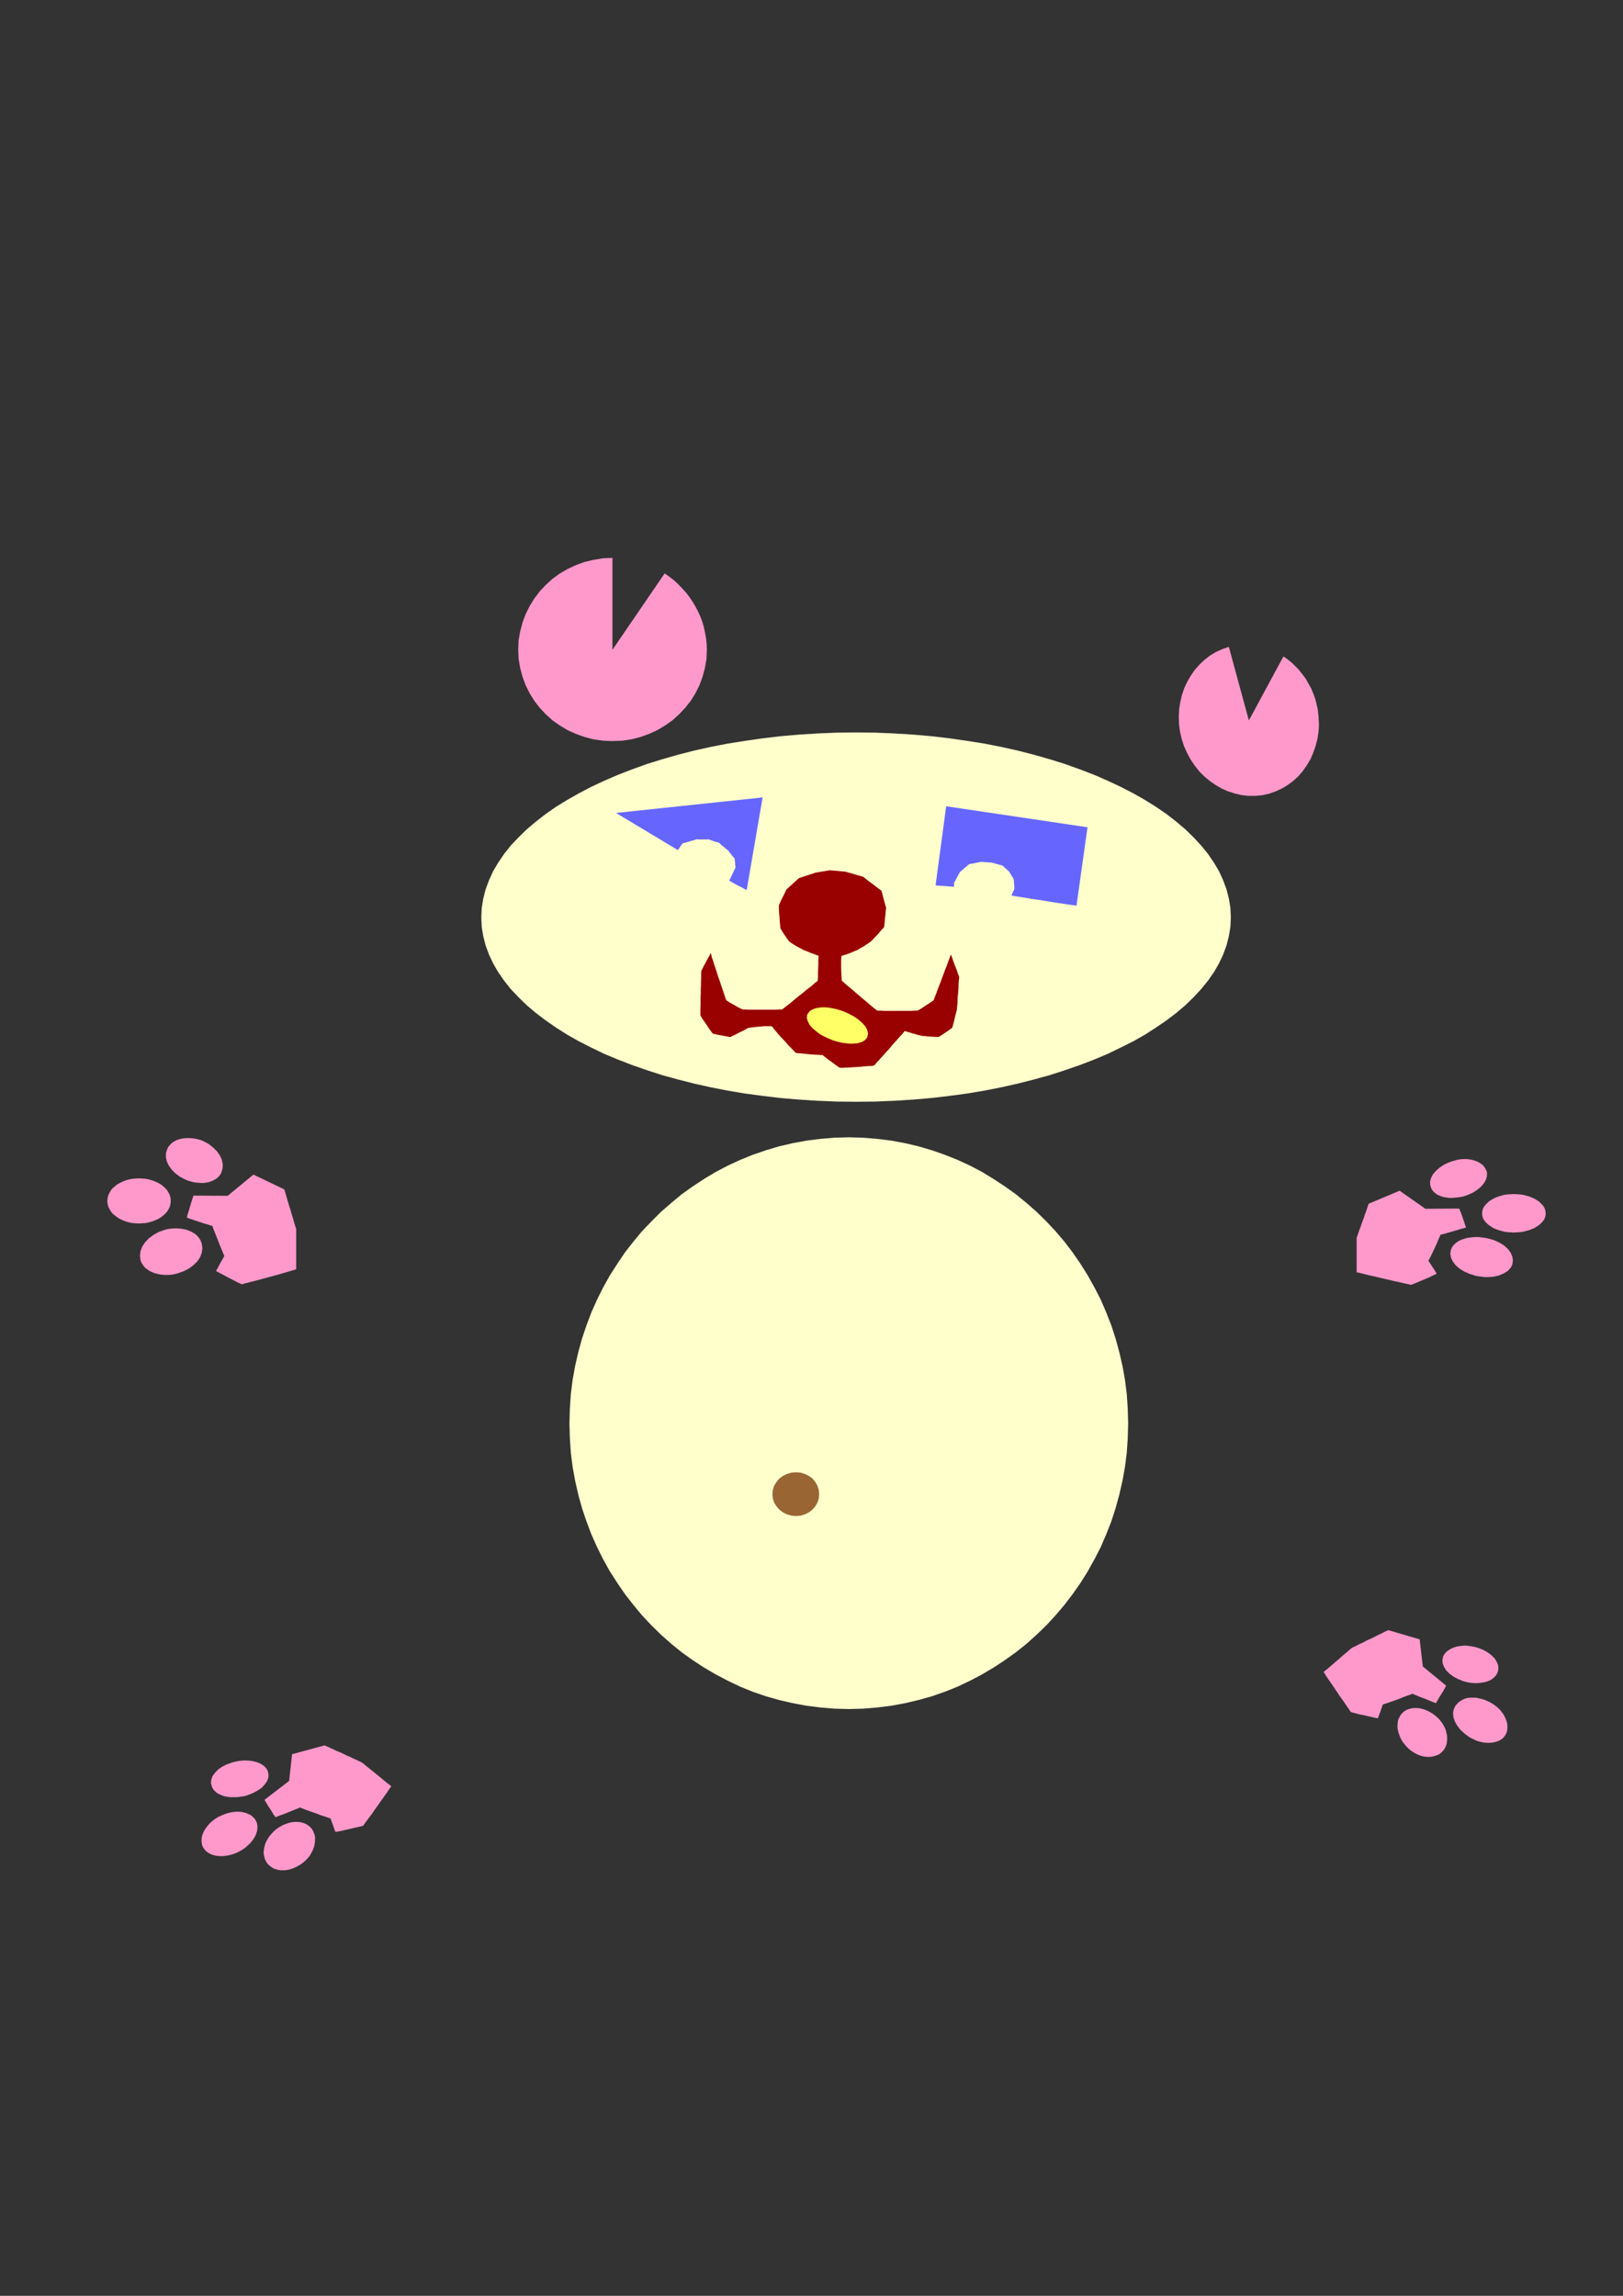 <?xml version="1.0" encoding="utf-8"?>
<!-- Created by UniConvertor 2.0rc4 (https://sk1project.net/) -->
<svg xmlns="http://www.w3.org/2000/svg" height="841.89pt" viewBox="0 0 595.276 841.89" width="595.276pt" version="1.1" xmlns:xlink="http://www.w3.org/1999/xlink" id="0bd421b0-f611-11ea-b1a9-dcc15c148e23">

<rect x="0" y="0" width="595.276" height="841.89" fill="#333333" stroke="none"/>

<g>
	<path style="fill:#ff99cc;" d="M 224.63,238.281 L 243.782,210.273 245.51,211.497 247.166,212.793 248.75,214.233 250.19,215.745 251.558,217.257 252.854,218.913 254.006,220.641 255.086,222.441 256.022,224.241 256.886,226.113 257.606,228.057 258.182,230.073 258.614,232.089 258.974,234.105 259.19,236.193 259.262,238.281 259.118,241.665 258.542,244.977 257.678,248.217 256.526,251.313 255.086,254.193 253.358,257.001 251.342,259.521 249.11,261.897 246.662,264.129 243.998,266.001 241.118,267.729 238.094,269.097 234.926,270.249 231.614,271.113 228.158,271.617 224.63,271.761 221.102,271.617 217.646,271.113 214.334,270.249 211.166,269.097 208.142,267.729 205.262,266.001 202.598,264.129 200.15,261.897 197.918,259.521 195.974,257.001 194.246,254.193 192.806,251.313 191.654,248.217 190.79,244.977 190.214,241.665 190.07,238.281 190.214,234.825 190.79,231.513 191.654,228.273 192.806,225.177 194.246,222.297 195.974,219.489 197.918,216.897 200.15,214.521 202.598,212.289 205.262,210.345 208.142,208.689 211.166,207.249 214.334,206.097 217.646,205.305 221.102,204.729 224.63,204.585 224.63,238.281 Z" />
	<path style="fill:#ff99cc;" d="M 458.054,264.201 L 470.726,240.729 471.806,241.449 472.814,242.241 473.822,243.033 474.758,243.969 475.622,244.833 476.558,245.841 477.35,246.849 478.142,247.857 478.934,248.937 479.582,250.089 480.23,251.241 480.878,252.393 481.382,253.617 481.886,254.841 482.318,256.065 482.678,257.361 483.326,260.169 483.614,262.905 483.758,265.713 483.614,268.377 483.182,271.041 482.534,273.561 481.67,276.009 480.662,278.385 479.366,280.545 477.926,282.633 476.27,284.577 474.398,286.305 472.382,287.817 470.222,289.113 467.918,290.193 465.47,291.057 462.878,291.633 460.358,291.849 457.838,291.849 455.318,291.561 452.87,290.985 450.422,290.193 448.118,289.185 445.886,287.889 443.798,286.449 441.782,284.793 439.91,282.921 438.254,280.833 436.742,278.601 435.446,276.225 434.294,273.705 433.43,271.041 432.782,268.233 432.422,265.497 432.35,262.761 432.494,260.025 432.926,257.361 433.502,254.841 434.366,252.321 435.446,250.017 436.742,247.785 438.182,245.697 439.91,243.753 441.71,242.025 443.726,240.441 445.886,239.145 448.262,238.065 450.71,237.201 458.054,264.201 Z" />
	<path style="fill:#ffffcc;" d="M 313.982,268.593 L 321.038,268.665 327.95,268.953 334.862,269.385 341.558,269.961 348.254,270.753 354.734,271.689 361.142,272.697 367.334,273.921 373.454,275.289 379.358,276.801 385.118,278.457 390.662,280.185 396.062,282.129 401.318,284.145 406.286,286.305 411.038,288.537 415.646,290.913 419.966,293.361 423.998,295.881 427.886,298.545 431.486,301.353 434.798,304.161 437.822,307.113 440.558,310.065 443.078,313.161 445.238,316.329 447.11,319.497 448.622,322.809 449.846,326.121 450.71,329.505 451.286,332.961 451.43,336.417 451.286,339.873 450.71,343.329 449.846,346.713 448.622,350.025 447.11,353.265 445.238,356.505 443.078,359.601 440.558,362.697 437.822,365.649 434.798,368.601 431.486,371.409 427.886,374.145 423.998,376.809 419.966,379.401 415.646,381.849 411.038,384.153 406.286,386.457 401.318,388.545 396.062,390.561 390.662,392.433 385.118,394.233 379.358,395.817 373.454,397.329 367.334,398.697 361.142,399.921 354.734,401.001 348.254,401.865 341.558,402.657 334.862,403.233 327.95,403.665 321.038,403.953 313.982,404.025 306.926,403.953 299.942,403.665 293.102,403.233 286.334,402.657 279.71,401.865 273.158,401.001 266.822,399.921 260.558,398.697 254.438,397.329 248.534,395.817 242.774,394.233 237.23,392.433 231.83,390.561 226.646,388.545 221.606,386.457 216.854,384.153 212.318,381.849 207.998,379.401 203.894,376.809 200.078,374.145 196.478,371.409 193.166,368.601 190.142,365.649 187.334,362.697 184.886,359.601 182.726,356.505 180.854,353.265 179.342,350.025 178.118,346.713 177.254,343.329 176.678,339.873 176.534,336.417 176.678,332.961 177.254,329.505 178.118,326.121 179.342,322.809 180.854,319.497 182.726,316.329 184.886,313.161 187.334,310.065 190.142,307.113 193.166,304.161 196.478,301.353 200.078,298.545 203.894,295.881 207.998,293.361 212.318,290.913 216.854,288.537 221.606,286.305 226.646,284.145 231.83,282.129 237.23,280.185 242.774,278.457 248.534,276.801 254.438,275.289 260.558,273.921 266.822,272.697 273.158,271.689 279.71,270.753 286.334,269.961 293.102,269.385 299.942,268.953 306.926,268.665 313.982,268.593 Z" />
	<path style="fill:#ffffcc;" d="M 311.318,417.057 L 316.574,417.201 321.758,417.633 326.942,418.281 331.982,419.217 336.878,420.369 341.774,421.809 346.526,423.465 351.206,425.337 355.742,427.425 360.134,429.729 364.382,432.321 368.558,435.057 372.59,437.937 376.478,441.105 380.15,444.345 383.75,447.873 387.134,451.473 390.374,455.289 393.398,459.249 396.278,463.425 398.942,467.673 401.39,472.065 403.694,476.529 405.71,481.209 407.582,485.961 409.166,490.857 410.534,495.825 411.686,500.865 412.622,506.049 413.27,511.233 413.63,516.561 413.774,521.961 413.63,527.361 413.27,532.689 412.622,537.873 411.686,543.057 410.534,548.097 409.166,553.065 407.582,557.961 405.71,562.713 403.694,567.393 401.39,571.857 398.942,576.249 396.278,580.497 393.398,584.601 390.374,588.561 387.134,592.377 383.75,596.049 380.15,599.505 376.478,602.817 372.59,605.913 368.558,608.793 364.382,611.529 360.134,614.049 355.742,616.353 351.206,618.513 346.526,620.385 341.774,622.041 336.878,623.409 331.982,624.561 326.942,625.497 321.758,626.145 316.574,626.577 311.318,626.721 306.062,626.577 300.878,626.145 295.766,625.497 290.726,624.561 285.758,623.409 280.934,622.041 276.11,620.385 271.502,618.513 266.966,616.353 262.574,614.049 258.254,611.529 254.078,608.793 250.046,605.913 246.23,602.817 242.486,599.505 238.958,596.049 235.502,592.377 232.334,588.561 229.238,584.601 226.43,580.497 223.694,576.249 221.246,571.857 219.014,567.393 216.926,562.713 215.126,557.961 213.47,553.065 212.102,548.097 210.95,543.057 210.014,537.873 209.366,532.689 209.006,527.361 208.862,521.961 209.006,516.561 209.366,511.233 210.014,506.049 210.95,500.865 212.102,495.825 213.47,490.857 215.126,485.961 216.926,481.209 219.014,476.529 221.246,472.065 223.694,467.673 226.43,463.425 229.238,459.249 232.334,455.289 235.502,451.473 238.958,447.873 242.486,444.345 246.23,441.105 250.046,437.937 254.078,435.057 258.254,432.321 262.574,429.729 266.966,427.425 271.502,425.337 276.11,423.465 280.934,421.809 285.758,420.369 290.726,419.217 295.766,418.281 300.878,417.633 306.062,417.201 311.318,417.057 Z" />
	<path style="fill:#ff99cc;" d="M 74.654,418.497 L 76.526,419.505 78.182,420.801 79.55,422.169 80.63,423.681 81.35,425.265 81.71,426.921 81.638,428.433 81.206,429.945 80.846,430.665 80.342,431.313 79.766,431.889 79.19,432.321 78.47,432.753 77.678,433.113 76.886,433.401 76.022,433.617 75.086,433.761 74.078,433.833 73.142,433.761 72.134,433.689 71.054,433.545 70.046,433.257 68.966,432.969 67.958,432.537 66.014,431.529 64.358,430.305 62.99,428.937 61.91,427.425 61.19,425.913 60.83,424.329 60.902,422.745 61.406,421.233 61.766,420.513 62.27,419.937 62.774,419.361 63.422,418.857 64.142,418.425 64.862,418.065 65.726,417.777 66.59,417.561 67.526,417.417 68.462,417.345 69.47,417.345 70.478,417.417 71.486,417.561 72.566,417.777 73.646,418.065 74.654,418.497 Z" />
	<path style="fill:#ff99cc;" d="M 50.966,432.105 L 52.19,432.177 53.342,432.249 54.422,432.465 55.502,432.753 56.51,433.113 57.518,433.545 58.382,433.977 59.246,434.481 59.966,435.129 60.614,435.705 61.262,436.425 61.694,437.145 62.126,437.937 62.414,438.729 62.558,439.521 62.63,440.385 62.558,441.249 62.414,442.041 62.126,442.833 61.694,443.625 61.262,444.345 60.614,445.065 59.966,445.641 59.246,446.217 58.382,446.793 57.518,447.225 56.51,447.657 55.502,448.017 54.422,448.305 53.342,448.521 52.19,448.593 50.966,448.665 49.814,448.593 48.662,448.521 47.51,448.305 46.43,448.017 45.422,447.657 44.486,447.225 43.622,446.793 42.758,446.217 42.038,445.641 41.318,445.065 40.742,444.345 40.31,443.625 39.878,442.833 39.59,442.041 39.446,441.249 39.374,440.385 39.446,439.521 39.59,438.729 39.878,437.937 40.31,437.145 40.742,436.425 41.318,435.705 42.038,435.129 42.758,434.481 43.622,433.977 44.486,433.545 45.422,433.113 46.43,432.753 47.51,432.465 48.662,432.249 49.814,432.177 50.966,432.105 Z" />
	<path style="fill:#ff99cc;" d="M 60.47,450.969 L 61.622,450.681 62.774,450.537 63.926,450.465 65.078,450.465 66.158,450.537 67.166,450.681 68.174,450.897 69.182,451.257 70.046,451.617 70.838,452.049 71.63,452.553 72.278,453.129 72.854,453.777 73.358,454.497 73.718,455.289 74.006,456.081 74.222,457.737 74.006,459.393 73.43,460.977 72.422,462.489 70.982,463.929 69.326,465.153 67.382,466.161 65.15,466.953 63.998,467.241 62.846,467.457 61.694,467.529 60.614,467.529 59.534,467.457 58.454,467.313 57.518,467.097 56.51,466.809 55.646,466.449 54.782,466.017 54.062,465.513 53.342,465.009 52.766,464.361 52.262,463.641 51.83,462.921 51.542,462.129 51.326,460.473 51.542,458.745 52.19,457.089 53.198,455.577 54.566,454.137 56.294,452.841 58.238,451.761 60.47,450.969 Z" />
	<path style="fill:#ff99cc;" d="M 92.942,430.737 L 83.51,438.513 70.982,438.441 70.838,438.801 70.55,439.737 70.118,441.033 69.686,442.545 69.254,443.985 68.822,445.281 68.606,446.217 68.534,446.505 68.894,446.649 69.902,447.009 71.414,447.513 73.142,448.089 74.87,448.665 76.382,449.097 77.462,449.457 77.894,449.529 78.038,450.033 78.542,451.329 79.262,453.129 80.054,455.145 80.846,457.161 81.566,458.889 82.07,460.113 82.286,460.545 82.142,460.833 81.782,461.481 81.278,462.345 80.702,463.353 80.198,464.361 79.694,465.297 79.334,465.873 79.262,466.089 79.622,466.305 80.702,466.881 82.214,467.673 83.942,468.609 85.67,469.473 87.182,470.265 88.262,470.769 88.694,470.913 88.91,470.913 89.558,470.697 90.494,470.481 91.79,470.121 93.302,469.761 94.958,469.329 96.758,468.825 98.63,468.321 100.502,467.817 102.302,467.313 104.03,466.809 105.542,466.377 106.766,466.017 107.774,465.729 108.422,465.513 108.638,465.441 108.638,465.297 108.638,464.865 108.638,464.145 108.638,463.209 108.638,462.129 108.638,460.905 108.638,459.537 108.638,458.169 108.638,456.801 108.638,455.433 108.638,454.209 108.638,453.057 108.638,452.049 108.638,451.329 108.638,450.825 108.638,450.609 108.566,450.465 108.422,450.033 108.206,449.385 107.918,448.449 107.63,447.369 107.27,446.145 106.838,444.777 106.478,443.481 106.046,442.113 105.614,440.745 105.254,439.521 104.966,438.441 104.678,437.505 104.462,436.785 104.318,436.281 104.246,436.137 92.942,430.737 Z" />
	<path style="fill:#ff99cc;" d="M 85.166,646.305 L 86.246,646.017 87.326,645.801 88.334,645.657 89.414,645.585 90.422,645.585 91.358,645.657 92.294,645.729 93.23,645.945 94.094,646.161 94.886,646.449 95.606,646.809 96.326,647.241 96.902,647.673 97.406,648.177 97.838,648.753 98.198,649.401 98.486,650.697 98.414,651.921 97.91,653.217 97.046,654.441 95.894,655.665 94.382,656.673 92.582,657.609 90.566,658.401 89.486,658.689 88.406,658.833 87.398,658.977 86.39,659.049 85.382,659.049 84.374,659.049 83.438,658.905 82.574,658.761 81.71,658.473 80.918,658.185 80.198,657.825 79.55,657.465 78.974,656.961 78.47,656.457 78.038,655.881 77.75,655.233 77.39,654.009 77.462,652.713 77.894,651.417 78.758,650.193 79.91,648.969 81.422,647.889 83.15,647.025 85.166,646.305 Z" />
	<path style="fill:#ff99cc;" d="M 78.182,667.545 L 79.046,666.897 79.982,666.321 80.918,665.889 81.926,665.457 82.862,665.097 83.87,664.809 84.806,664.593 85.814,664.449 86.75,664.377 87.758,664.377 88.622,664.449 89.558,664.665 90.35,664.881 91.142,665.241 91.934,665.601 92.582,666.105 93.59,667.185 94.238,668.481 94.454,669.849 94.31,671.361 93.806,672.945 92.942,674.457 91.718,675.969 90.134,677.409 89.27,678.057 88.334,678.633 87.398,679.137 86.462,679.569 85.454,679.929 84.446,680.217 83.51,680.433 82.502,680.577 81.566,680.649 80.63,680.649 79.766,680.577 78.902,680.433 78.038,680.217 77.318,679.929 76.598,679.569 75.95,679.137 75.374,678.633 74.87,677.985 74.438,677.337 74.15,676.689 74.006,675.969 73.934,675.249 73.934,674.529 74.006,673.737 74.222,672.945 74.51,672.153 74.87,671.361 75.374,670.569 75.95,669.777 76.598,668.985 77.318,668.265 78.182,667.545 Z" />
	<path style="fill:#ff99cc;" d="M 98.63,673.593 L 99.278,672.801 99.998,672.009 100.718,671.289 101.51,670.641 102.374,670.065 103.238,669.561 104.102,669.129 105.038,668.769 105.902,668.481 106.838,668.265 107.774,668.121 108.638,668.121 109.574,668.121 110.366,668.265 111.23,668.481 112.022,668.769 112.742,669.201 113.39,669.633 113.966,670.209 114.47,670.785 114.83,671.433 115.118,672.153 115.406,672.873 115.55,673.665 115.55,674.457 115.55,675.249 115.406,676.113 115.262,676.977 114.974,677.841 114.614,678.705 114.11,679.641 113.606,680.505 112.958,681.297 112.31,682.017 111.518,682.737 110.726,683.385 109.934,683.889 109.07,684.393 108.206,684.825 107.342,685.185 106.406,685.473 105.542,685.689 104.606,685.833 103.742,685.833 102.878,685.833 102.014,685.689 101.15,685.473 100.358,685.185 99.638,684.753 98.99,684.249 98.414,683.745 97.91,683.169 97.55,682.521 97.19,681.801 96.974,681.081 96.83,680.361 96.686,679.569 96.758,678.705 96.83,677.913 97.046,677.049 97.262,676.185 97.622,675.321 98.126,674.457 98.63,673.593 Z" />
	<path style="fill:#ff99cc;" d="M 107.126,643.281 L 106.046,653.073 97.046,659.985 97.19,660.345 97.694,661.137 98.27,662.145 99.062,663.297 99.782,664.449 100.358,665.457 100.862,666.105 101.006,666.393 101.366,666.249 102.446,665.817 103.886,665.313 105.542,664.665 107.126,664.017 108.566,663.441 109.646,663.009 110.006,662.793 110.51,663.009 111.734,663.513 113.534,664.161 115.622,664.881 117.71,665.673 119.51,666.249 120.734,666.681 121.238,666.825 121.31,667.113 121.526,667.689 121.814,668.481 122.174,669.417 122.462,670.281 122.75,671.073 122.966,671.577 123.038,671.793 123.47,671.721 124.622,671.505 126.278,671.145 128.15,670.713 129.95,670.281 131.606,669.921 132.758,669.633 133.19,669.489 133.334,669.345 133.622,668.913 134.126,668.193 134.774,667.329 135.566,666.249 136.502,665.025 137.366,663.729 138.374,662.361 139.31,660.993 140.246,659.697 141.11,658.473 141.902,657.393 142.55,656.385 143.054,655.665 143.414,655.233 143.486,655.017 143.054,654.657 141.83,653.721 140.174,652.353 138.158,650.697 136.214,649.113 134.414,647.673 133.19,646.665 132.686,646.305 132.542,646.233 132.11,646.017 131.462,645.729 130.598,645.297 129.59,644.865 128.438,644.289 127.214,643.785 125.918,643.137 124.694,642.561 123.398,642.057 122.246,641.481 121.238,641.049 120.374,640.617 119.654,640.329 119.222,640.113 119.078,640.041 107.126,643.281 Z" />
	<path style="fill:#ff99cc;" d="M 542.006,604.257 L 540.998,603.969 539.918,603.753 538.91,603.609 537.902,603.465 536.966,603.465 536.03,603.537 535.094,603.681 534.23,603.825 533.366,604.113 532.574,604.401 531.926,604.761 531.206,605.193 530.63,605.625 530.126,606.129 529.694,606.705 529.334,607.353 529.046,608.649 529.118,609.945 529.622,611.241 530.414,612.537 531.566,613.689 533.006,614.769 534.734,615.705 536.678,616.497 537.758,616.785 538.766,617.001 539.774,617.145 540.782,617.217 541.79,617.217 542.726,617.145 543.662,617.001 544.526,616.857 545.318,616.641 546.11,616.353 546.83,615.993 547.478,615.561 548.054,615.057 548.558,614.553 548.918,613.977 549.278,613.329 549.566,612.033 549.494,610.737 548.99,609.441 548.198,608.145 547.046,606.993 545.606,605.913 543.95,604.977 542.006,604.257 Z" />
	<path style="fill:#ff99cc;" d="M 548.846,625.785 L 547.982,625.137 547.046,624.561 546.11,624.057 545.174,623.625 544.238,623.265 543.23,622.977 542.294,622.761 541.358,622.545 540.422,622.545 539.486,622.545 538.622,622.617 537.758,622.761 536.966,623.049 536.246,623.409 535.526,623.841 534.878,624.345 533.87,625.425 533.222,626.721 532.934,628.161 533.078,629.673 533.582,631.257 534.446,632.769 535.598,634.281 537.182,635.721 538.046,636.369 538.91,637.017 539.846,637.521 540.782,637.953 541.718,638.385 542.654,638.673 543.59,638.889 544.526,639.033 545.462,639.105 546.398,639.105 547.262,639.033 548.126,638.889 548.918,638.673 549.638,638.385 550.358,638.025 551.006,637.593 551.582,637.017 552.014,636.441 552.374,635.793 552.662,635.145 552.806,634.425 552.878,633.633 552.878,632.841 552.806,632.049 552.59,631.257 552.302,630.465 551.942,629.601 551.51,628.809 550.934,628.017 550.358,627.225 549.638,626.505 548.846,625.785 Z" />
	<path style="fill:#ff99cc;" d="M 528.902,631.761 L 528.254,630.969 527.606,630.177 526.886,629.529 526.094,628.881 525.302,628.305 524.438,627.801 523.574,627.369 522.71,627.009 521.846,626.721 520.982,626.505 520.046,626.361 519.182,626.361 518.318,626.361 517.526,626.505 516.734,626.721 515.942,627.009 515.222,627.441 514.646,627.873 514.07,628.449 513.638,629.025 513.278,629.745 512.918,630.393 512.702,631.185 512.63,631.905 512.558,632.769 512.558,633.561 512.702,634.425 512.918,635.289 513.206,636.153 513.566,637.089 513.998,637.953 514.502,638.817 515.15,639.609 515.798,640.401 516.518,641.121 517.238,641.769 518.03,642.345 518.894,642.849 519.686,643.281 520.55,643.641 521.414,643.929 522.278,644.145 523.142,644.217 524.006,644.289 524.87,644.217 525.662,644.073 526.454,643.857 527.246,643.569 527.966,643.209 528.614,642.705 529.118,642.201 529.622,641.625 529.982,640.977 530.342,640.257 530.558,639.537 530.702,638.745 530.774,637.953 530.774,637.089 530.702,636.225 530.486,635.361 530.27,634.425 529.91,633.561 529.406,632.625 528.902,631.761 Z" />
	<path style="fill:#ff99cc;" d="M 520.694,601.161 L 521.846,611.097 530.414,618.153 530.27,618.441 529.838,619.233 529.262,620.241 528.542,621.393 527.822,622.545 527.246,623.553 526.814,624.273 526.67,624.561 526.31,624.417 525.302,624.057 523.934,623.481 522.35,622.833 520.766,622.257 519.398,621.681 518.39,621.249 518.03,621.105 517.598,621.321 516.302,621.753 514.574,622.401 512.63,623.193 510.614,623.913 508.886,624.489 507.59,624.921 507.158,625.065 507.086,625.353 506.87,625.929 506.582,626.793 506.294,627.657 505.934,628.593 505.646,629.385 505.43,629.961 505.358,630.105 504.926,630.033 503.846,629.817 502.262,629.457 500.462,629.025 498.59,628.665 497.006,628.233 495.926,627.945 495.494,627.801 495.35,627.657 495.062,627.225 494.558,626.505 493.91,625.569 493.19,624.489 492.326,623.265 491.39,621.969 490.454,620.529 489.518,619.161 488.654,617.865 487.79,616.641 486.998,615.489 486.35,614.553 485.918,613.761 485.558,613.329 485.486,613.113 485.918,612.753 487.07,611.817 488.726,610.377 490.67,608.721 492.542,607.065 494.27,605.625 495.422,604.617 495.926,604.257 496.07,604.185 496.502,603.969 497.15,603.681 497.942,603.249 498.95,602.745 500.102,602.241 501.254,601.593 502.55,601.017 503.774,600.441 504.998,599.793 506.078,599.289 507.086,598.785 507.95,598.353 508.598,598.065 509.03,597.849 509.174,597.777 520.694,601.161 Z" />
	<path style="fill:#ff99cc;" d="M 531.566,426.201 L 529.694,427.065 528.038,428.145 526.67,429.369 525.59,430.593 524.87,431.961 524.51,433.329 524.582,434.625 525.014,435.921 525.374,436.497 525.878,437.073 526.454,437.577 527.03,438.009 527.75,438.369 528.542,438.657 529.334,438.945 530.27,439.089 531.134,439.233 532.142,439.305 533.078,439.233 534.086,439.161 535.166,439.017 536.174,438.873 537.254,438.585 538.262,438.225 540.206,437.361 541.862,436.281 543.23,435.129 544.31,433.833 545.03,432.537 545.39,431.169 545.39,429.873 544.886,428.649 544.454,428.001 544.022,427.425 543.446,426.921 542.798,426.489 542.078,426.057 541.358,425.769 540.494,425.481 539.63,425.265 538.694,425.121 537.758,425.049 536.75,425.049 535.742,425.121 534.734,425.265 533.654,425.553 532.646,425.841 531.566,426.201 Z" />
	<path style="fill:#ff99cc;" d="M 555.182,437.865 L 554.03,437.937 552.878,438.009 551.726,438.153 550.718,438.441 549.71,438.729 548.702,439.089 547.838,439.521 547.046,439.953 546.254,440.457 545.606,441.033 545.03,441.609 544.526,442.185 544.094,442.833 543.806,443.553 543.662,444.273 543.59,444.993 543.662,445.713 543.806,446.361 544.094,447.081 544.526,447.729 545.03,448.305 545.606,448.881 546.254,449.385 547.046,449.889 547.838,450.393 548.702,450.753 549.71,451.113 550.718,451.401 551.726,451.689 552.878,451.833 554.03,451.905 555.182,451.977 556.406,451.905 557.558,451.833 558.638,451.689 559.718,451.401 560.798,451.113 561.734,450.753 562.67,450.393 563.462,449.889 564.254,449.385 564.902,448.881 565.478,448.305 565.982,447.729 566.414,447.081 566.702,446.361 566.846,445.713 566.918,444.993 566.846,444.273 566.702,443.553 566.414,442.833 565.982,442.185 565.478,441.609 564.902,441.033 564.254,440.457 563.462,439.953 562.67,439.521 561.734,439.089 560.798,438.729 559.718,438.441 558.638,438.153 557.558,438.009 556.406,437.937 555.182,437.865 Z" />
	<path style="fill:#ff99cc;" d="M 545.75,454.137 L 544.598,453.921 543.446,453.777 542.294,453.633 541.142,453.633 540.062,453.705 538.982,453.849 537.974,453.993 537.038,454.281 536.174,454.569 535.31,454.929 534.59,455.361 533.87,455.865 533.294,456.441 532.79,457.017 532.43,457.665 532.142,458.385 531.926,459.825 532.214,461.265 532.862,462.633 533.87,463.929 535.238,465.153 536.966,466.233 538.91,467.097 541.142,467.817 542.294,468.033 543.446,468.177 544.598,468.321 545.678,468.321 546.758,468.249 547.766,468.177 548.774,467.961 549.71,467.745 550.574,467.385 551.438,467.025 552.158,466.593 552.878,466.161 553.454,465.585 553.958,465.009 554.39,464.361 554.678,463.641 554.894,462.201 554.678,460.761 554.03,459.321 553.022,457.953 551.654,456.729 549.926,455.649 547.982,454.785 545.75,454.137 Z" />
	<path style="fill:#ff99cc;" d="M 513.35,436.641 L 522.782,443.265 535.166,443.193 535.31,443.481 535.67,444.345 536.102,445.425 536.534,446.721 536.966,447.945 537.326,449.097 537.614,449.817 537.686,450.105 537.326,450.249 536.246,450.537 534.806,450.969 533.078,451.473 531.35,451.977 529.838,452.409 528.758,452.697 528.326,452.769 528.182,453.201 527.678,454.281 527.03,455.865 526.238,457.593 525.374,459.393 524.654,460.905 524.078,461.985 523.862,462.345 524.078,462.561 524.438,463.137 524.942,463.929 525.518,464.793 526.094,465.657 526.526,466.377 526.814,466.881 526.886,467.097 526.526,467.313 525.518,467.745 524.078,468.465 522.35,469.185 520.622,469.905 519.11,470.553 518.03,470.985 517.598,471.129 517.382,471.129 516.734,470.985 515.798,470.769 514.502,470.481 512.99,470.121 511.262,469.761 509.462,469.329 507.59,468.897 505.718,468.465 503.918,468.033 502.262,467.673 500.75,467.313 499.454,466.953 498.446,466.737 497.798,466.593 497.582,466.521 497.582,466.377 497.582,466.017 497.582,465.369 497.582,464.577 497.582,463.641 497.582,462.561 497.582,461.409 497.582,460.257 497.582,459.033 497.582,457.881 497.582,456.801 497.582,455.865 497.582,455.073 497.582,454.425 497.582,453.993 497.582,453.849 497.654,453.705 497.798,453.345 498.014,452.697 498.302,451.905 498.59,450.969 499.022,449.961 499.382,448.809 499.814,447.657 500.246,446.505 500.606,445.353 501.038,444.273 501.326,443.337 501.614,442.545 501.83,441.897 501.974,441.537 502.046,441.393 513.35,436.641 Z" />
	<path style="fill:#996633;" d="M 291.95,539.889 L 293.678,540.033 295.262,540.537 296.702,541.257 297.998,542.193 299.006,543.417 299.798,544.785 300.302,546.297 300.446,547.953 300.302,549.537 299.798,551.049 299.006,552.417 297.998,553.569 296.702,554.577 295.262,555.297 293.678,555.801 291.95,555.945 290.222,555.801 288.566,555.297 287.126,554.577 285.83,553.569 284.822,552.417 283.958,551.049 283.454,549.537 283.31,547.953 283.454,546.297 283.958,544.785 284.822,543.417 285.83,542.193 287.126,541.257 288.566,540.537 290.222,540.033 291.95,539.889 Z" />
	<path style="fill:#6666ff;" d="M 225.926,298.113 L 279.71,292.425 273.878,326.337 273.59,326.265 272.87,325.905 271.862,325.329 270.71,324.753 269.486,324.105 268.478,323.529 267.758,323.097 267.47,322.953 267.542,322.737 267.83,322.233 268.19,321.441 268.622,320.577 269.054,319.641 269.414,318.849 269.702,318.273 269.774,317.985 269.774,317.913 269.702,317.553 269.63,317.049 269.63,316.473 269.558,315.897 269.486,315.393 269.414,314.961 269.414,314.745 269.342,314.673 269.054,314.385 268.694,313.953 268.262,313.449 267.83,312.873 267.47,312.441 267.182,312.009 267.11,311.865 266.966,311.793 266.606,311.505 266.03,311.073 265.382,310.497 264.734,309.993 264.23,309.489 263.798,309.129 263.654,308.985 263.51,308.985 263.078,308.841 262.43,308.697 261.782,308.481 261.062,308.193 260.414,307.977 259.982,307.833 259.838,307.761 259.622,307.761 259.19,307.833 258.47,307.833 257.678,307.833 256.886,307.833 256.166,307.833 255.734,307.761 255.518,307.761 255.302,307.833 254.726,308.049 253.862,308.265 252.926,308.553 251.99,308.841 251.126,309.057 250.55,309.201 250.334,309.273 250.262,309.417 250.046,309.705 249.758,310.065 249.47,310.497 249.182,311.001 248.894,311.361 248.678,311.649 248.606,311.721 225.926,298.113 Z" />
	<path style="fill:#6666ff;" d="M 343.142,324.681 L 347.03,295.665 398.87,303.369 394.838,332.097 394.55,332.097 393.83,331.953 392.606,331.809 391.094,331.593 389.294,331.305 387.278,331.017 385.118,330.657 382.886,330.297 380.654,329.937 378.494,329.649 376.478,329.289 374.678,329.001 373.166,328.785 371.942,328.569 371.222,328.425 370.934,328.353 371.006,328.281 371.15,327.993 371.294,327.633 371.51,327.129 371.726,326.697 371.942,326.265 372.014,325.905 372.086,325.761 372.086,325.689 372.014,325.257 372.014,324.753 371.942,324.105 371.87,323.457 371.87,322.953 371.798,322.521 371.798,322.377 370.142,319.641 367.694,317.409 363.734,316.329 359.846,316.041 355.454,316.905 352.07,319.785 349.91,323.817 349.91,325.185 343.142,324.681 Z" />
	<path style="fill:#990000;" d="M 299.15,320.001 L 293.03,322.017 288.494,326.121 288.35,326.409 287.99,327.129 287.558,328.065 286.982,329.145 286.478,330.225 286.046,331.161 285.758,331.809 285.686,332.025 285.686,332.385 285.686,333.393 285.758,334.689 285.902,336.273 285.974,337.785 286.118,339.081 286.19,340.017 286.262,340.377 286.334,340.593 286.694,341.169 287.198,342.033 287.846,342.969 288.422,343.833 288.998,344.625 289.43,345.201 289.574,345.345 289.79,345.489 290.294,345.849 291.086,346.353 292.022,346.929 292.958,347.433 293.822,347.865 294.398,348.225 294.614,348.297 294.83,348.441 295.478,348.657 296.342,349.017 297.422,349.449 298.43,349.809 299.366,350.169 300.014,350.385 300.23,350.457 300.23,350.889 300.158,351.897 300.158,353.409 300.086,355.065 300.014,356.793 300.014,358.233 299.942,359.241 299.942,359.601 299.798,359.745 299.366,360.105 298.718,360.609 297.926,361.329 296.918,362.121 295.766,362.985 294.614,363.993 293.39,364.929 292.166,365.937 291.014,366.873 289.934,367.809 288.926,368.601 288.062,369.249 287.414,369.753 287.054,370.041 286.91,370.113 286.766,370.185 286.262,370.185 285.542,370.185 284.606,370.257 283.454,370.257 282.23,370.257 280.862,370.257 279.566,370.257 278.198,370.257 276.83,370.257 275.606,370.257 274.526,370.257 273.59,370.185 272.942,370.185 272.51,370.185 272.366,370.113 272.078,370.041 271.358,369.681 270.35,369.177 269.27,368.529 268.19,367.953 267.254,367.377 266.606,366.945 266.39,366.801 266.318,366.585 266.102,366.081 265.814,365.217 265.454,364.137 265.022,362.841 264.518,361.401 264.014,359.817 263.438,358.233 262.934,356.649 262.43,355.065 261.926,353.625 261.494,352.257 261.134,351.177 260.918,350.313 260.774,349.737 260.702,349.521 260.486,349.809 260.126,350.601 259.55,351.609 258.902,352.833 258.254,353.985 257.75,354.993 257.39,355.713 257.246,355.929 257.246,356.145 257.174,356.649 257.174,357.513 257.174,358.521 257.102,359.817 257.102,361.185 257.03,362.697 257.03,364.209 256.958,365.721 256.958,367.233 256.958,368.601 256.886,369.825 256.886,370.833 256.886,371.625 256.886,372.129 256.886,372.273 257.03,372.633 257.534,373.425 258.254,374.505 259.118,375.729 259.91,376.953 260.702,378.033 261.206,378.753 261.494,379.041 261.71,379.113 262.358,379.257 263.366,379.473 264.59,379.689 265.742,379.905 266.822,380.121 267.614,380.265 267.974,380.265 268.19,380.121 268.91,379.761 269.99,379.257 271.214,378.609 272.438,378.033 273.518,377.457 274.31,377.025 274.598,376.881 274.958,376.881 275.894,376.737 277.19,376.593 278.774,376.449 280.286,376.305 281.726,376.305 282.806,376.305 283.31,376.521 283.742,377.169 284.75,378.393 286.118,379.977 287.702,381.633 289.214,383.361 290.582,384.729 291.518,385.737 291.95,386.097 292.31,386.169 293.39,386.241 294.902,386.385 296.702,386.601 298.502,386.745 300.086,386.817 301.238,386.889 301.67,386.889 301.958,387.105 302.678,387.681 303.686,388.473 304.91,389.337 306.062,390.201 307.07,390.921 307.79,391.425 308.078,391.569 308.222,391.569 308.582,391.569 309.23,391.569 310.022,391.497 310.958,391.497 312.038,391.425 313.118,391.353 314.342,391.281 315.494,391.209 316.574,391.065 317.654,390.993 318.59,390.921 319.382,390.921 320.03,390.849 320.39,390.777 320.534,390.777 320.678,390.633 321.038,390.273 321.542,389.625 322.334,388.833 323.126,387.897 324.134,386.817 325.142,385.665 326.222,384.513 327.23,383.289 328.238,382.137 329.246,381.057 330.038,380.121 330.83,379.329 331.334,378.681 331.694,378.249 331.838,378.105 332.126,378.177 332.846,378.393 333.854,378.681 335.006,379.041 336.086,379.329 337.094,379.617 337.814,379.761 338.102,379.833 338.39,379.905 339.038,379.905 340.046,380.049 341.198,380.121 342.35,380.193 343.358,380.265 344.006,380.265 344.294,380.265 344.51,380.121 345.086,379.761 345.878,379.257 346.814,378.609 347.678,378.033 348.47,377.457 349.046,377.025 349.262,376.881 349.334,376.593 349.55,375.873 349.838,374.793 350.126,373.569 350.414,372.345 350.702,371.265 350.918,370.473 350.99,370.113 350.99,370.041 350.99,369.681 351.062,369.105 351.134,368.313 351.206,367.449 351.206,366.441 351.278,365.361 351.422,364.209 351.494,363.057 351.566,361.977 351.566,360.969 351.638,360.033 351.71,359.241 351.782,358.665 351.782,358.233 351.782,358.089 351.638,357.801 351.278,356.865 350.846,355.569 350.27,354.129 349.694,352.617 349.262,351.321 348.902,350.385 348.758,350.025 348.686,350.241 348.47,350.745 348.182,351.609 347.75,352.689 347.318,353.985 346.742,355.353 346.166,356.937 345.59,358.449 345.014,360.033 344.438,361.545 343.862,362.985 343.43,364.209 342.998,365.289 342.71,366.081 342.494,366.657 342.422,366.801 342.206,367.017 341.486,367.449 340.55,368.097 339.542,368.745 338.462,369.465 337.526,370.041 336.806,370.473 336.59,370.545 336.446,370.617 335.942,370.617 335.222,370.617 334.286,370.689 333.134,370.689 331.91,370.689 330.542,370.689 329.174,370.689 327.734,370.689 326.366,370.689 325.142,370.689 323.99,370.689 323.054,370.617 322.334,370.617 321.83,370.617 321.686,370.545 321.542,370.473 321.11,370.113 320.462,369.609 319.67,368.961 318.662,368.097 317.582,367.161 316.43,366.225 315.206,365.145 313.982,364.137 312.83,363.129 311.75,362.193 310.742,361.401 309.95,360.681 309.302,360.105 308.87,359.745 308.726,359.601 308.726,359.241 308.654,358.233 308.582,356.793 308.51,355.065 308.51,353.409 308.51,351.897 308.582,350.889 308.726,350.457 309.158,350.385 309.878,350.169 310.886,349.809 311.894,349.449 312.902,349.017 313.766,348.657 314.342,348.441 314.558,348.297 314.774,348.225 315.278,347.865 316.07,347.433 316.934,346.929 317.798,346.353 318.59,345.849 319.094,345.489 319.31,345.345 319.526,345.129 320.102,344.553 320.894,343.689 321.83,342.753 322.694,341.745 323.486,340.809 324.062,340.233 324.278,339.945 324.278,339.657 324.422,338.865 324.494,337.713 324.638,336.417 324.782,335.121 324.854,333.969 324.998,333.177 324.998,332.817 324.926,332.601 324.71,331.881 324.422,330.873 324.134,329.793 323.846,328.641 323.558,327.633 323.342,326.841 323.27,326.553 322.982,326.409 322.19,325.833 321.182,325.041 319.958,324.105 318.662,323.169 317.654,322.377 316.862,321.729 316.574,321.513 316.286,321.441 315.566,321.225 314.486,320.937 313.334,320.577 312.11,320.217 311.03,319.929 310.31,319.713 310.022,319.641 304.334,319.137 299.15,320.001 Z" />
	<path style="fill:#ffff66;" d="M 309.086,370.761 L 311.246,371.697 313.262,372.777 314.918,373.929 316.358,375.225 317.438,376.449 318.086,377.745 318.374,378.969 318.158,380.121 317.942,380.625 317.582,381.057 317.15,381.489 316.574,381.849 315.998,382.137 315.278,382.353 314.486,382.569 313.622,382.641 312.686,382.713 311.75,382.713 310.742,382.641 309.734,382.497 308.654,382.353 307.502,382.065 306.422,381.777 305.27,381.417 303.11,380.481 301.094,379.473 299.438,378.249 297.998,377.025 296.918,375.801 296.27,374.505 295.91,373.281 296.054,372.129 296.342,371.625 296.702,371.121 297.134,370.689 297.71,370.329 298.358,370.041 299.078,369.753 299.87,369.609 300.734,369.465 301.598,369.393 302.606,369.393 303.614,369.465 304.622,369.609 305.702,369.825 306.782,370.041 307.934,370.401 309.086,370.761 Z" />
</g>
</svg>